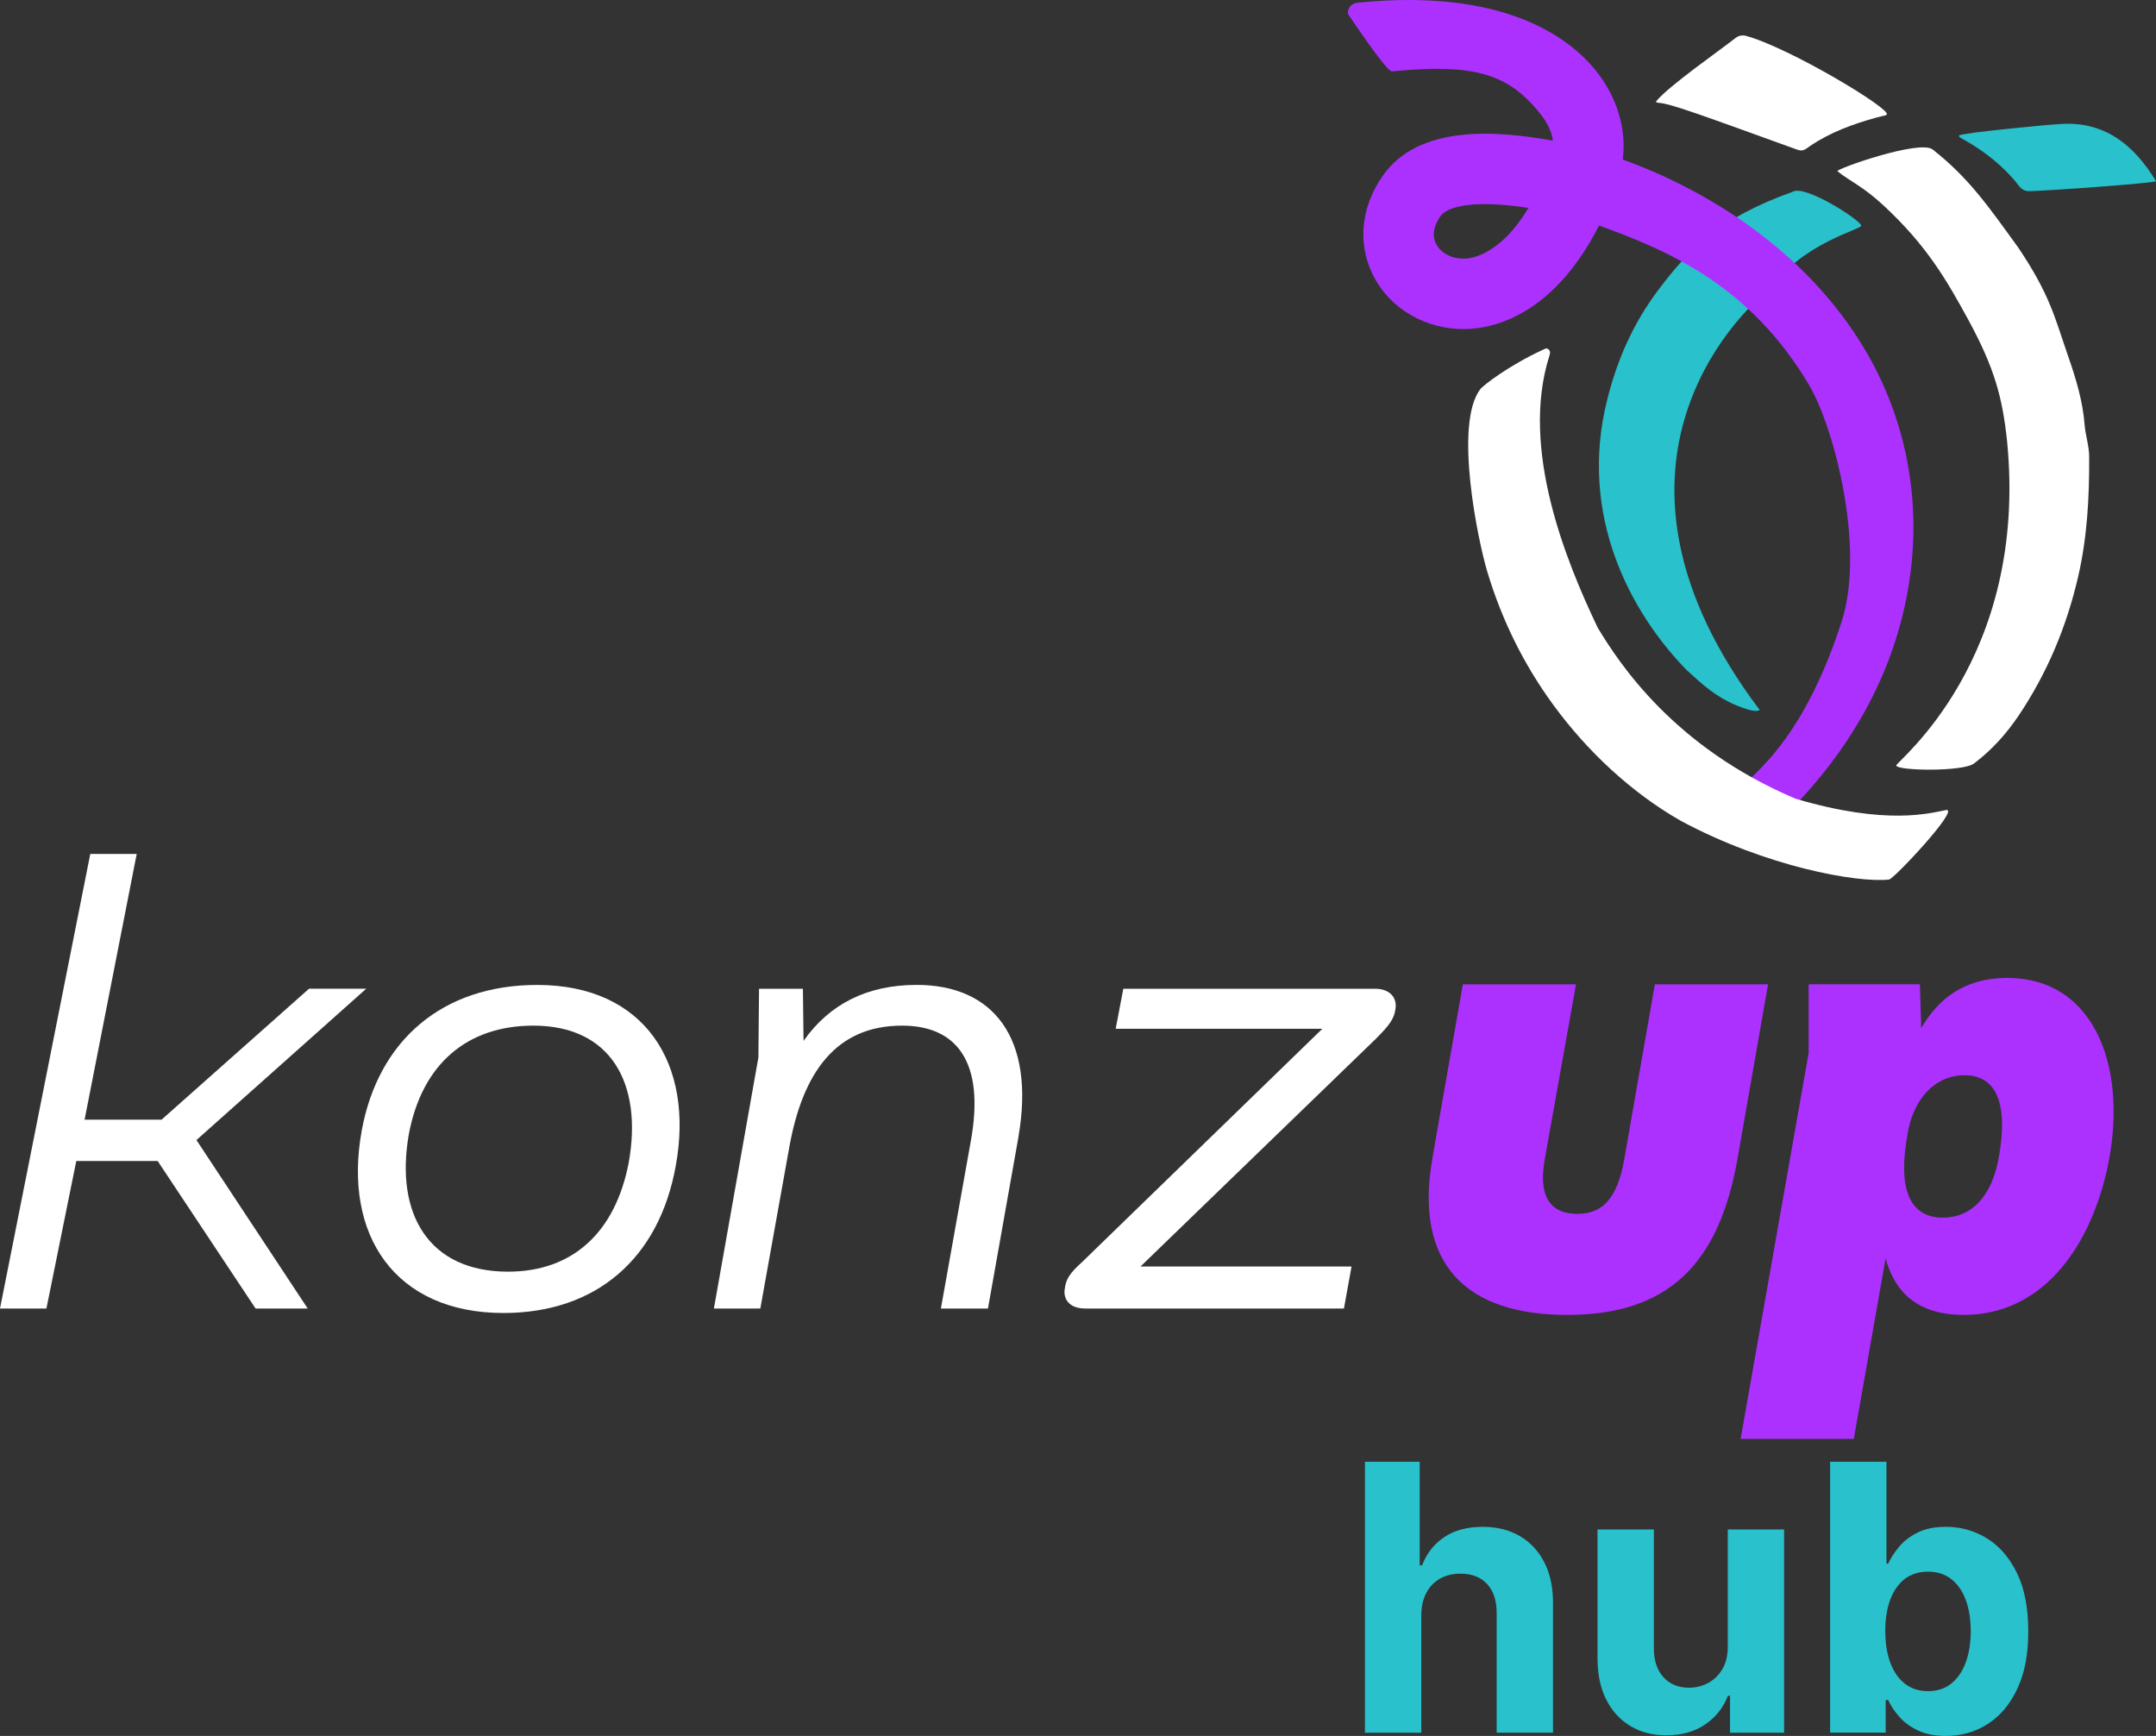 <svg xmlns="http://www.w3.org/2000/svg" id="Camada_1" viewBox="197.9 242.06 571.69 460.31">
    <rect x="197.9" y="242.06" width="571.69" height="460.31" fill="#333333" stroke="none"/>
    <defs>
        <style>.cls-1{fill:#fff;}.cls-2{fill:#ac31ff;}.cls-3{fill:#0f172a;}.cls-4{fill:#29c1cc;}</style>
    </defs>
    <path class="cls-4" d="m574.77,670.36v31.15h-14.94v-71.84h14.52v27.46h.63c1.22-3.18,3.18-5.68,5.89-7.49,2.71-1.81,6.11-2.72,10.21-2.72,3.74,0,7.01.81,9.8,2.44,2.79,1.63,4.97,3.95,6.52,6.98,1.55,3.03,2.32,6.65,2.3,10.86v34.3h-14.94v-31.64c.02-3.32-.81-5.9-2.51-7.75-1.7-1.85-4.06-2.77-7.1-2.77-2.03,0-3.83.43-5.38,1.3-1.55.87-2.77,2.12-3.65,3.77-.88,1.65-1.33,3.63-1.35,5.95Z"/>
    <path class="cls-4" d="m656.04,678.57v-30.94h14.94v53.88h-14.34v-9.79h-.56c-1.22,3.16-3.23,5.69-6.05,7.61-2.82,1.92-6.25,2.88-10.29,2.88-3.6,0-6.77-.82-9.51-2.46s-4.87-3.96-6.4-6.98c-1.53-3.02-2.31-6.63-2.33-10.84v-34.3h14.94v31.64c.02,3.18.88,5.69,2.56,7.54,1.68,1.85,3.94,2.77,6.77,2.77,1.8,0,3.48-.41,5.05-1.25,1.57-.83,2.83-2.06,3.8-3.7.97-1.64,1.44-3.66,1.42-6.07Z"/>
    <path class="cls-4" d="m683.18,701.51v-71.84h14.94v27.01h.46c.65-1.45,1.61-2.93,2.86-4.44,1.25-1.51,2.89-2.77,4.91-3.79,2.02-1.02,4.54-1.53,7.56-1.53,3.93,0,7.55,1.02,10.87,3.07s5.97,5.12,7.96,9.22c1.99,4.1,2.98,9.24,2.98,15.42s-.96,11.08-2.89,15.2c-1.93,4.13-4.55,7.25-7.86,9.37-3.31,2.12-7.01,3.17-11.1,3.17-2.9,0-5.36-.48-7.38-1.44-2.02-.96-3.68-2.17-4.96-3.63-1.29-1.46-2.27-2.94-2.95-4.44h-.67v8.63h-14.73Zm14.63-26.94c0,3.2.44,6,1.33,8.38.89,2.38,2.17,4.24,3.86,5.56,1.68,1.32,3.73,1.98,6.14,1.98s4.49-.67,6.17-2.02c1.68-1.34,2.96-3.21,3.84-5.61.88-2.4,1.31-5.16,1.31-8.3s-.43-5.85-1.3-8.21-2.14-4.21-3.82-5.54c-1.68-1.33-3.75-2-6.21-2s-4.48.64-6.16,1.93c-1.67,1.29-2.95,3.11-3.84,5.47-.89,2.36-1.33,5.14-1.33,8.35Z"/>
    <path class="cls-1" d="m295,504.24l-45.01,40.12,29.5,44.67h-13.82l-25.96-39.11h-21.58l-7.92,39.11h-12.31l23.94-120.54h12.31l-13.82,70.47h20.4l39.11-34.73h15.17Z"/>
    <path class="cls-1" d="m293.82,541.84c4.38-23.94,21.41-38.61,46.53-38.61,28.66,0,41.64,21.07,36.75,47.88-4.38,24.61-21.07,39.11-45.69,39.11-28.66,0-42.65-20.57-37.59-48.38Zm70.81,8.43c3.71-20.9-4.72-36.25-25.29-36.25-17.36,0-29.5,9.95-33.04,28.83-3.71,21.24,5.39,36.41,26.3,36.41,17.2,0,28.49-10.45,32.03-29Z"/>
    <path class="cls-1" d="m467.96,543.52l-8.09,45.52h-12.48l7.92-44.34c3.88-21.24-3.88-30.68-18.21-30.68-17.7,0-26.3,12.64-29.84,31.86l-7.75,43.16h-12.31l11.8-66.59.17-18.21h11.63l.17,13.82c6.91-9.78,16.86-14.84,30.01-14.84,20.23,0,31.53,13.99,26.97,40.29Z"/>
    <path class="cls-1" d="m562.53,504.24c3.88,0,5.9,2.36,5.39,5.39-.34,2.53-1.52,4.21-5.23,7.92l-62.38,60.35h55.97l-2.02,11.13h-68.61c-4.55,0-5.9-2.87-5.39-5.39.34-2.36,1.18-3.88,4.55-6.91l63.72-61.87h-54.79l2.02-10.62h66.76Z"/>
    <path class="cls-2" d="m577.7,549.26l8.09-46.19h30.01l-8.26,46.19c-2.02,10.96,2.19,14.67,8.6,14.67s10.62-3.71,12.48-14.67l8.09-46.19h30.01l-8.09,46.19c-4.89,27.98-18.38,41.47-45.18,41.47s-40.63-13.49-35.74-41.47Z"/>
    <path class="cls-2" d="m756.39,553.13c-5.06,21.24-17.87,37.59-37.76,37.59-11.97,0-18.21-5.73-20.74-15l-8.43,47.88h-30.01l18.04-102.33v-18.21h29.5l.34,11.63c4.38-7.59,11.3-13.32,22.76-13.32,23.94,0,32.54,25.12,26.3,51.76Zm-37.59-25.96c-6.57,0-12.64,4.55-14.84,14.16l-.67,4.05c-1.85,12.81,1.52,19.56,9.78,19.56,7.42,0,12.98-5.39,14.84-16.02,2.53-13.99-.51-21.75-9.1-21.75Z"/>
    <path class="cls-1" d="m700.7,445.06c-.31-.83,35.21-27.89,29.38-86.26-1.23-11.29-3.27-19.1-10.23-31.89-5.86-10.76-11.17-19.89-22.62-30.47-5.47-5.06-8.84-6.33-12.11-8.98-.64-.52,21.8-8.47,25.25-5.76,9.51,7.48,14.64,14.87,22.72,26.05,8.49,12.63,9.63,18.5,13.29,29.01,2.02,5.81,3.79,11.71,4.28,17.92.22,2.81,1.19,5.59,1.21,8.39.05,10.73-.49,21.39-2.93,31.93-3.06,13.23-8.19,25.5-15.74,36.76-3.27,4.87-7.19,9.23-11.89,12.76-2.92,2.19-20.08,1.96-20.6.55Z"/>
    <path class="cls-4" d="m624.09,347.96c2.59-10.29,6.72-19.99,13.56-29.05,7.88-10.44,15.78-18.91,35.55-25.98,3.32-2.1,18.48,7.82,18.22,8.99-.26,1.11-15.15,4.44-23.96,16.48-9.73,7.51-50.44,48.68-3.16,111.65.59.37-.47.86-2.79.18-8.32-2.44-13.11-7.64-16.45-10.57-14.42-14.8-28.83-40.54-20.97-71.7Z"/>
    <path class="cls-1" d="m658.1,252.13c.78-.62,1.81-.82,2.77-.56,11.49,3.12,38.64,19.44,37.32,20.86-.34.36-.49.18-2.87.84-6.12,1.71-12.12,3.86-17.53,7.56-1.4.96-1.83,1.46-3.43.88-24.05-8.67-33.39-12.2-36.61-12.38-.97-.05-.67-.44-.66-.46,3.48-4.17,16.79-13.41,21.03-16.75Z"/>
    <path class="cls-4" d="m743.83,274.98c11.82-.99,19.82,5.29,25.76,15.11.29.49-29.45,2.62-33.61,2.66-1.21.01-2.03-.49-2.77-1.45-3.84-5-9.06-9.14-14.61-12.23-.67-.37-1.53-.82-1.2-1.1.81-.7,24.65-2.97,26.42-2.99Z"/>
    <path class="cls-2" d="m671.65,458.05l-13.32-4.19c-1.54-4.28,15.17-7.77,27.88-46.88,6.41-19.74-2.06-51.69-8.51-62.65-15.42-26.18-36.93-35.72-55.81-42.46-3.34,6.6-7.22,12.11-11.62,16.45-6.44,6.37-13.93,10.12-21.64,10.86-10.65,1.01-20.8-4-25.91-12.78-5-8.61-4.31-18.98,1.85-27.76,9.5-13.52,29.79-12.03,45.11-9.29-.31-2.3-1.41-4.65-3.16-6.87-8.47-10.82-17.59-13.69-39.54-11.49-1.42.14-11.64-15.24-11.64-15.24-.18-1.47.89-2.79,2.36-2.95,39.2-4.05,56.49,9.44,63.36,17.98,5.65,7.03,8.16,15.52,7.13,23.59,20.99,7.54,48.06,23.27,64.17,50.31,13.32,22.37,17,50.15,7.9,77.97-9.13,27.88-28.14,44.2-28.62,45.4Zm-82.29-161.81c-6.81.35-8.91,2.27-9.51,3.13-1.36,1.93-2.63,4.83-.99,7.64,1.46,2.5,4.6,3.9,8,3.59,2.43-.23,9.47-1.95,16.34-13.41-6-.91-10.48-1.12-13.83-.95Z"/>
    <path class="cls-1" d="m590.38,345.3c.89-1.18,7.87-6.43,16.36-10.36.59-.2,1.18-.84,1.83-.19.55.56.32,1.21.1,1.87-7.64,24.45,4.33,53.95,12.89,71.9,5.73,9.45,20.13,31.64,52.43,45.32,24.32,7.22,35.88,3.77,39.98,3.01,3.66-.42-13.88,18.29-15.16,18.43-8.59.94-32.67-3.45-55.22-15.56-13.09-7.47-24.77-18.4-33.77-30.69-7.92-10.82-13.73-22.65-17.56-35.42-2.42-8.05-8.9-38.99-1.87-48.32Z"/>
</svg>